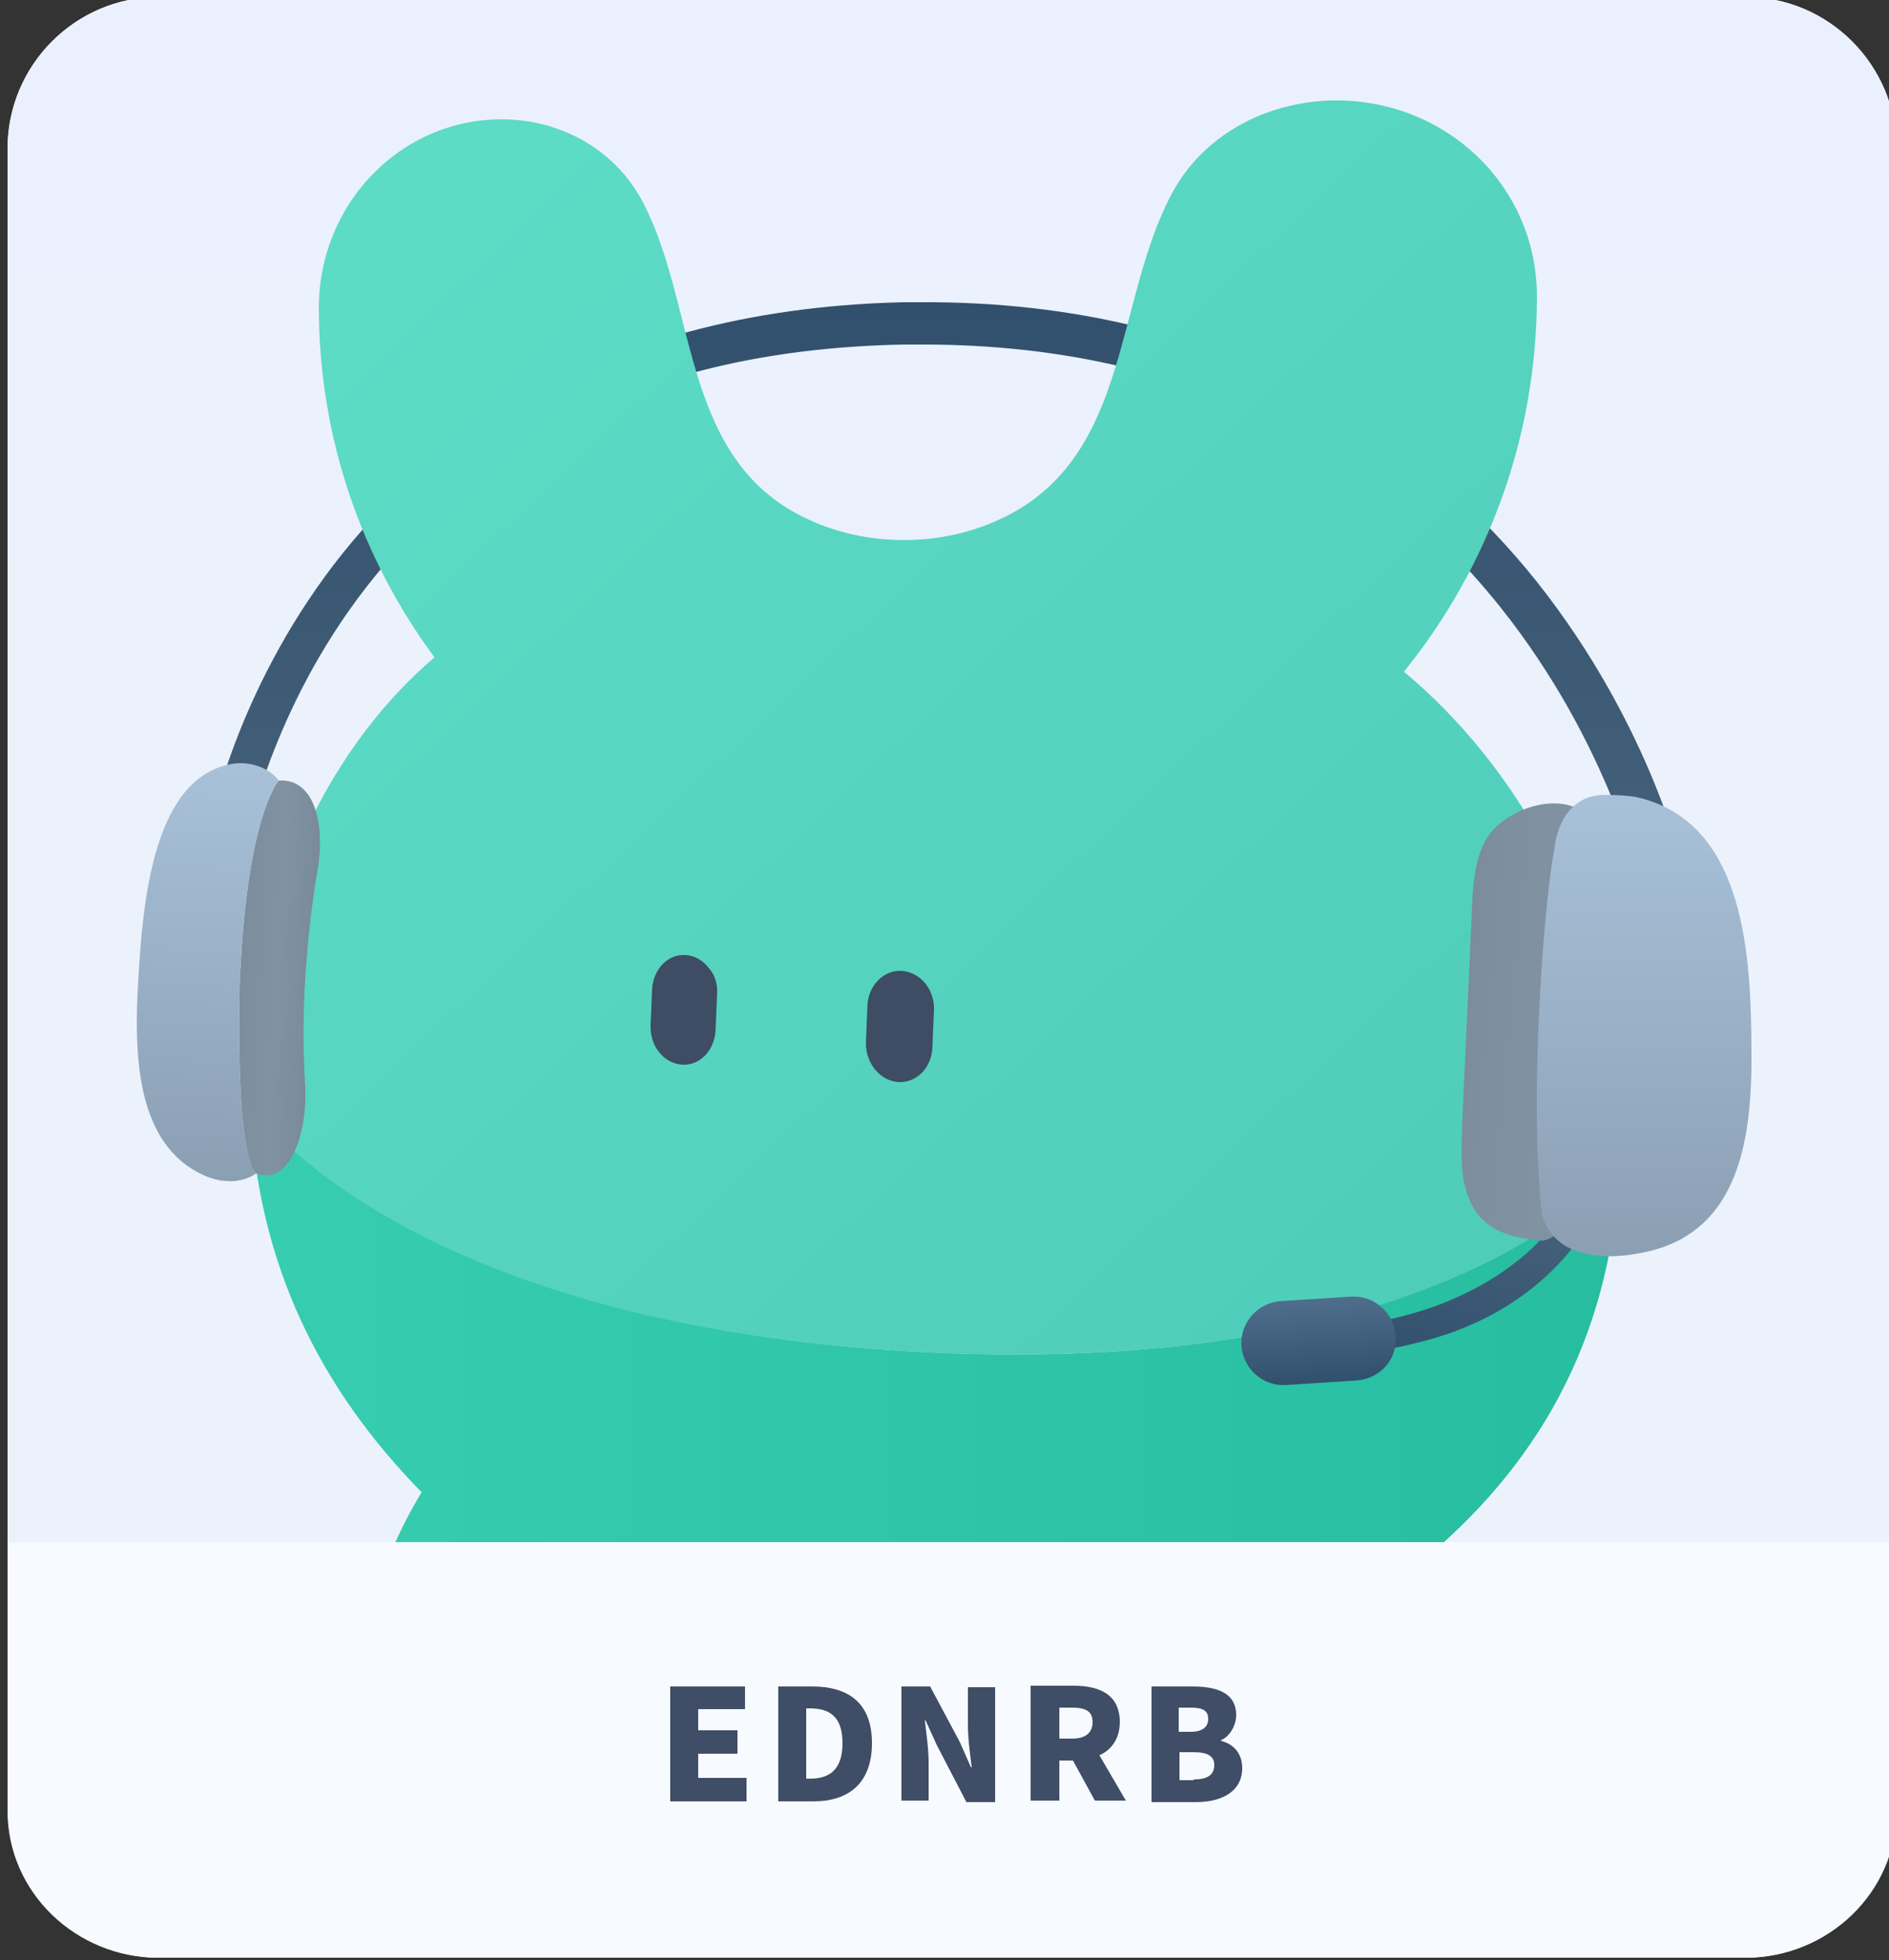 <?xml version="1.0" encoding="utf-8"?>
<!-- Generator: Adobe Illustrator 25.4.1, SVG Export Plug-In . SVG Version: 6.00 Build 0)  -->
<svg version="1.1" id="圖層_1" xmlns="http://www.w3.org/2000/svg" xmlns:xlink="http://www.w3.org/1999/xlink" x="0px" y="0px"
	 viewBox="0 0 250 259.4" style="enable-background:new 0 0 250 259.4;" xml:space="preserve">
<rect x="0" y="0" width="250" height="259.4" fill="#333333" stroke="none"/>
<style type="text/css">
	.st0{fill:#F8FAFE;}
	.st1{fill:url(#SVGID_1_);}
	.st2{fill:#F7FAFF;}
	.st3{fill:#404D66;}
	.st4{clip-path:url(#SVGID_00000005968770860864461800000000652789592184321459_);}
	.st5{fill:url(#SVGID_00000038380067403532323410000006891082637434416775_);}
	.st6{fill:url(#XMLID_00000008143120141415066410000009674417013007204754_);}
	.st7{fill:#3E4C64;}
	.st8{fill:url(#XMLID_00000145042941642425837060000001069036173183164606_);}
	.st9{fill:url(#SVGID_00000050636152499705872630000012181483765805373625_);}
	.st10{fill:url(#SVGID_00000178172685998334068390000008961185615777058189_);}
	.st11{fill:url(#SVGID_00000183930918694959020350000014398799679691971753_);}
	.st12{fill:url(#SVGID_00000030481132119280758680000008043454560172041861_);}
	.st13{fill:url(#SVGID_00000116914188999155811740000017237192489446860961_);}
	
		.st14{clip-path:url(#SVGID_00000005968770860864461800000000652789592184321459_);fill:url(#SVGID_00000016772854741719869140000002690960761420558779_);}
</style>
<g>
	<g>
		<path class="st0" d="M231,259.1H21c-11,0-20-9-20-20V19.6c0-11,9-20,20-20h210c11,0,20,9,20,20v219.4
			C251,250.1,242,259.1,231,259.1z"/>
	</g>
	<linearGradient id="SVGID_1_" gradientUnits="userSpaceOnUse" x1="126" y1="-1.598" x2="126" y2="202.836">
		<stop  offset="0" style="stop-color:#EBF0FF"/>
		<stop  offset="0.494" style="stop-color:#EBF2FB"/>
	</linearGradient>
	<path class="st1" d="M251,19.8v184.3H1V19.8C1,8.6,10-0.4,21-0.4h210C242-0.4,251,8.6,251,19.8z"/>
	<path class="st2" d="M251,204.1v35.6c0,10.7-9,19.4-20,19.4H21c-11,0-20-8.7-20-19.4v-35.6H251z"/>
	<g>
		<path class="st3" d="M88.7,223.2h9.9v3h-6.2v2.8h5.2v3.1h-5.2v3.2h6.4v3.1H88.7V223.2z"/>
		<path class="st3" d="M103,223.2h4.5c4.8,0,7.9,2.2,7.9,7.5s-3.1,7.7-7.7,7.7H103V223.2z M107.2,235.4c2.5,0,4.3-1.1,4.3-4.7
			c0-3.6-1.8-4.6-4.3-4.6h-0.5v9.3H107.2z"/>
		<path class="st3" d="M119.3,223.2h3.8l3.9,7.3l1.5,3.4h0.1c-0.2-1.6-0.5-3.8-0.5-5.6v-5h3.6v15.2h-3.8L124,231l-1.5-3.3h-0.1
			c0.2,1.7,0.5,3.8,0.5,5.6v5h-3.6V223.2z"/>
		<path class="st3" d="M144.9,238.3L142,233h-1.8v5.3h-3.8v-15.2h5.7c3.3,0,6.1,1.1,6.1,4.8c0,2.2-1.1,3.7-2.7,4.4l3.5,6H144.9z
			 M140.2,230.1h1.7c1.8,0,2.7-0.8,2.7-2.2s-0.9-1.9-2.7-1.9h-1.7V230.1z"/>
		<path class="st3" d="M152.3,223.2h5.5c3.2,0,5.8,0.8,5.8,3.8c0,1.3-0.8,2.8-2,3.3v0.1c1.6,0.4,2.8,1.6,2.8,3.6
			c0,3.1-2.7,4.5-6.1,4.5h-5.9V223.2z M157.6,229.2c1.6,0,2.3-0.7,2.3-1.7c0-1.1-0.7-1.5-2.3-1.5h-1.6v3.2H157.6z M158,235.5
			c1.8,0,2.7-0.6,2.7-1.9c0-1.2-0.9-1.7-2.7-1.7h-1.9v3.7H158z"/>
	</g>
	<g>
		<defs>
			<path id="SVGID_00000003071551619309358530000006724686821602804911_" d="M251,19.8v184.3H1V19.8C1,8.6,10-0.4,21-0.4h210
				C242-0.4,251,8.6,251,19.8z"/>
		</defs>
		<clipPath id="SVGID_00000158024796426844057320000008081963252510770069_">
			<use xlink:href="#SVGID_00000003071551619309358530000006724686821602804911_"  style="overflow:visible;"/>
		</clipPath>
		<g style="clip-path:url(#SVGID_00000158024796426844057320000008081963252510770069_);">
			
				<linearGradient id="SVGID_00000144337410929493421370000013479800122391972264_" gradientUnits="userSpaceOnUse" x1="125.364" y1="40.18" x2="125.364" y2="117.448">
				<stop  offset="0" style="stop-color:#31506D"/>
				<stop  offset="1" style="stop-color:#45617A"/>
			</linearGradient>
			<path style="fill:url(#SVGID_00000144337410929493421370000013479800122391972264_);" d="M217.2,117.4c0-0.2-4.1-18.8-18.6-37
				c-18.7-23.4-44.9-35-77.3-34.8c-0.6,0-1.1,0-1.7,0c-32.3,0.6-56.4,12.1-72.4,33.8c-11.8,16-14.7,32.3-14.8,32.4l-4.9-1.1
				c0.1-0.7,3.1-17.4,15.5-34.4c11.6-15.9,34.2-35.3,76.5-36.3c0.6,0,1.1,0,1.7,0c43-0.4,68.4,19.7,82.2,37
				c15.3,19.3,19.5,38.4,19.7,39.3L217.2,117.4z"/>
		</g>
		<g style="clip-path:url(#SVGID_00000158024796426844057320000008081963252510770069_);">
			<g>
				
					<linearGradient id="XMLID_00000052091853911502960040000014107132750510205356_" gradientUnits="userSpaceOnUse" x1="61.342" y1="27.286" x2="204.99" y2="180.025">
					<stop  offset="0" style="stop-color:#5CDBC5"/>
					<stop  offset="1" style="stop-color:#4ECCBA"/>
				</linearGradient>
				<path id="XMLID_45_" style="fill:url(#XMLID_00000052091853911502960040000014107132750510205356_);" d="M214.4,150.1
					c0,1.6,0,3.1-0.1,4.7c0,0,0,0.1,0,0.1c-1.8,1.3-24,28.2-94.8,23.9c-66-4-84.9-31-86.4-32.3c0,0,0-0.1,0-0.1
					c-0.1-1.4-0.1-2.8-0.1-4.3c0.5-20.3,8.8-41.7,24.5-55.1C47.9,74,42.2,58,42.2,40.7c0-13.5,10.5-24.6,23.6-24.9
					c7.9-0.2,15.5,3.7,19.3,11c7,13.4,5.1,32.8,20.2,41.1c8.4,4.6,19.2,4.8,27.9,0.4c16.4-8.3,14.3-28.5,21.9-42.7
					c4.1-7.7,12.4-12.1,21.2-12.3c14.9-0.3,27.1,11.2,27.1,25.9c0,18.8-6.6,36.1-17.6,49.7C203.8,103.9,214.4,127.8,214.4,150.1"/>
				<path id="XMLID_28_" class="st7" d="M94.9,131.6l-0.2,4.7c-0.1,2.7-2.1,4.8-4.5,4.6c-2.4-0.2-4.2-2.5-4.1-5.2l0.2-4.7
					c0.1-2.7,2.1-4.8,4.5-4.6c1.2,0.1,2.2,0.7,3,1.7C94.6,129,95,130.2,94.9,131.6"/>
				<path id="XMLID_27_" class="st7" d="M123.6,133.8l-0.2,4.8c-0.1,2.8-2.2,4.8-4.6,4.6c-2.4-0.2-4.3-2.6-4.2-5.3l0.2-4.8
					c0.1-2.7,2.2-4.8,4.6-4.6c1.2,0.1,2.3,0.7,3.1,1.7C123.2,131.1,123.7,132.4,123.6,133.8"/>
				
					<linearGradient id="XMLID_00000028322503987153741230000005748532027816930178_" gradientUnits="userSpaceOnUse" x1="33.068" y1="203.556" x2="214.227" y2="203.556">
					<stop  offset="0" style="stop-color:#37CDB1"/>
					<stop  offset="1" style="stop-color:#26BDA0"/>
				</linearGradient>
				<path id="XMLID_22_" style="fill:url(#XMLID_00000028322503987153741230000005748532027816930178_);" d="M119.5,178.8
					c70.7,4.3,92.9-22.6,94.8-23.9c-1.2,22.8-11.1,39.5-26.7,52.2c7.4,12.3,10.3,22.7,10.3,36.1c0,12.1-7.9,17.7-22,17.6
					c-13.8-0.1-26.4-3.9-27.6-17.3c-0.8-9.2-3.1-14.3-8.1-19.5c-6.6,0.4-13.3,1-20.7,0.4c-7.4-0.6-13.9-2.3-20.3-3.8
					c-4.7,4.3-6.3,9-7.7,17.7c-1.8,11.5-13.6,14-25.3,11.6c-12.5-2.5-19.3-9-19.3-20.3c0-10,2.5-21.6,8.9-32.1
					c-13.4-13.7-21.7-30.1-22.7-51C34.6,147.7,53.5,174.7,119.5,178.8"/>
			</g>
		</g>
		<g style="clip-path:url(#SVGID_00000158024796426844057320000008081963252510770069_);">
			
				<linearGradient id="SVGID_00000015343135765441230850000011635840874393224577_" gradientUnits="userSpaceOnUse" x1="199.088" y1="-115.197" x2="208.695" y2="-115.197" gradientTransform="matrix(0.998 5.617784e-02 -5.617784e-02 0.998 -173.504 233.067)">
				<stop  offset="0" style="stop-color:#7B8C9C"/>
				<stop  offset="9.443554e-02" style="stop-color:#7D8E9E"/>
				<stop  offset="0.527" style="stop-color:#8192A3"/>
				<stop  offset="0.91" style="stop-color:#7B8C9C"/>
				<stop  offset="1" style="stop-color:#798A99"/>
			</linearGradient>
			<path style="fill:url(#SVGID_00000015343135765441230850000011635840874393224577_);" d="M40.4,143.9c0,0.7,0,1.4,0,2.1
				c-0.3,5.6-2.6,10.8-6.5,9.3c0,0-2.6-0.7-2.2-23.9c0-1.6,0.1-3.1,0.2-4.5c1.1-19.4,5-23.6,5-23.6c4.7-0.3,6.2,5.7,5.1,12
				c-0.8,4.7-1.3,9.4-1.6,14.2C40.1,134.4,40.1,139.1,40.4,143.9z"/>
			
				<linearGradient id="SVGID_00000016791392557226898730000000102729056602931363_" gradientUnits="userSpaceOnUse" x1="194.218" y1="-143.328" x2="194.218" y2="-88.027" gradientTransform="matrix(0.998 5.617784e-02 -5.617784e-02 0.998 -173.504 233.067)">
				<stop  offset="0" style="stop-color:#A8C1D9"/>
				<stop  offset="1" style="stop-color:#8B9FB3"/>
			</linearGradient>
			<path style="fill:url(#SVGID_00000016791392557226898730000000102729056602931363_);" d="M31.7,131.4
				c-0.4,22.9,2.2,23.9,2.2,23.9c0,0-2.6,2.1-6.8,0.3c-9.1-4-9.4-15.9-8.8-25.9c0.6-10.5,2-26.8,12.4-28.6c2.4-0.4,4.9,0.5,6.2,2.2
				c0,0-3.9,4.2-5,23.6C31.8,128.4,31.7,129.9,31.7,131.4z"/>
		</g>
		<g style="clip-path:url(#SVGID_00000158024796426844057320000008081963252510770069_);">
			
				<linearGradient id="SVGID_00000148629585991302318020000015746999550732449939_" gradientUnits="userSpaceOnUse" x1="3994.162" y1="1094.602" x2="3994.162" y2="1119.491" gradientTransform="matrix(-0.962 -0.275 0.275 -0.962 3727.855 2332.633)">
				<stop  offset="0" style="stop-color:#31506D"/>
				<stop  offset="1" style="stop-color:#45617A"/>
			</linearGradient>
			<path style="fill:url(#SVGID_00000148629585991302318020000015746999550732449939_);" d="M176.1,179.6c6.3-0.5,12.8-2,16.7-3.5
				c11.4-4.3,16.1-12.1,16.3-12.3l-3.6-1.7c0,0.1-4.3,6.5-15.1,10.6c-4.9,1.8-10.3,2.9-16.1,3.3L176.1,179.6z"/>
		</g>
		<g style="clip-path:url(#SVGID_00000158024796426844057320000008081963252510770069_);">
			
				<linearGradient id="SVGID_00000053529933418199641940000003650688752806345096_" gradientUnits="userSpaceOnUse" x1="-1748.399" y1="-274.598" x2="-1736.548" y2="-274.598" gradientTransform="matrix(1.949 0.184 -9.376823e-02 0.996 3575.675 728.565)">
				<stop  offset="0" style="stop-color:#7B8C9C"/>
				<stop  offset="9.443554e-02" style="stop-color:#7D8E9E"/>
				<stop  offset="0.527" style="stop-color:#8192A3"/>
				<stop  offset="0.91" style="stop-color:#7B8C9C"/>
				<stop  offset="1" style="stop-color:#798A99"/>
			</linearGradient>
			<path style="fill:url(#SVGID_00000053529933418199641940000003650688752806345096_);" d="M193.5,149c0,0.1,0,0.1,0,0.2
				c-0.1,3.2-0.3,6.5,0.9,9.4c1.7,4.3,5.5,5.2,9.6,5.6c0,0,7.1,0.4,11.9-24.7c0.3-1.7,0.6-3.3,0.7-4.9c2-21.2-7.3-27.2-7.3-27.3
				c-4.1-2.6-11.1,0.4-12.9,4.3c-1.3,2.7-1.5,5.8-1.6,8.8C194.4,130,193.9,139.5,193.5,149z"/>
			
				<linearGradient id="SVGID_00000075149291645132755410000000159934765580808100_" gradientUnits="userSpaceOnUse" x1="217.648" y1="105.261" x2="217.648" y2="166.342">
				<stop  offset="0" style="stop-color:#A8C1D9"/>
				<stop  offset="1" style="stop-color:#8B9FB3"/>
			</linearGradient>
			<path style="fill:url(#SVGID_00000075149291645132755410000000159934765580808100_);" d="M231.8,138.9
				c-0.1-11.8-0.6-30.1-15.2-33.4c-1-0.2-2.6-0.3-4.4-0.3c-4.1,0.1-6.1,3.5-6.5,7.2c-1.4,7.5-3,29.7-2,43.9c0.1,1.8,0.3,4,0.4,4.6
				c1.8,5.7,8.3,5.9,13.2,4.9C230.5,163.3,231.9,150.1,231.8,138.9z"/>
		</g>
		
			<linearGradient id="SVGID_00000103963693874709916820000012933966616697964938_" gradientUnits="userSpaceOnUse" x1="-303.585" y1="-3443.379" x2="-303.585" y2="-3437.463" gradientTransform="matrix(1.883 -0.119 0.119 1.883 1155.666 6619.404)">
			<stop  offset="0" style="stop-color:#4F6F8C"/>
			<stop  offset="1" style="stop-color:#31506D"/>
		</linearGradient>
		
			<path style="clip-path:url(#SVGID_00000158024796426844057320000008081963252510770069_);fill:url(#SVGID_00000103963693874709916820000012933966616697964938_);" d="
			M179.5,182.7l-9.3,0.6c-3.1,0.2-5.7-2.2-5.9-5.2l0,0c-0.2-3.1,2.2-5.7,5.2-5.9l9.3-0.6c3.1-0.2,5.7,2.2,5.9,5.2v0
			C185,179.9,182.6,182.5,179.5,182.7z"/>
	</g>
</g>
</svg>
